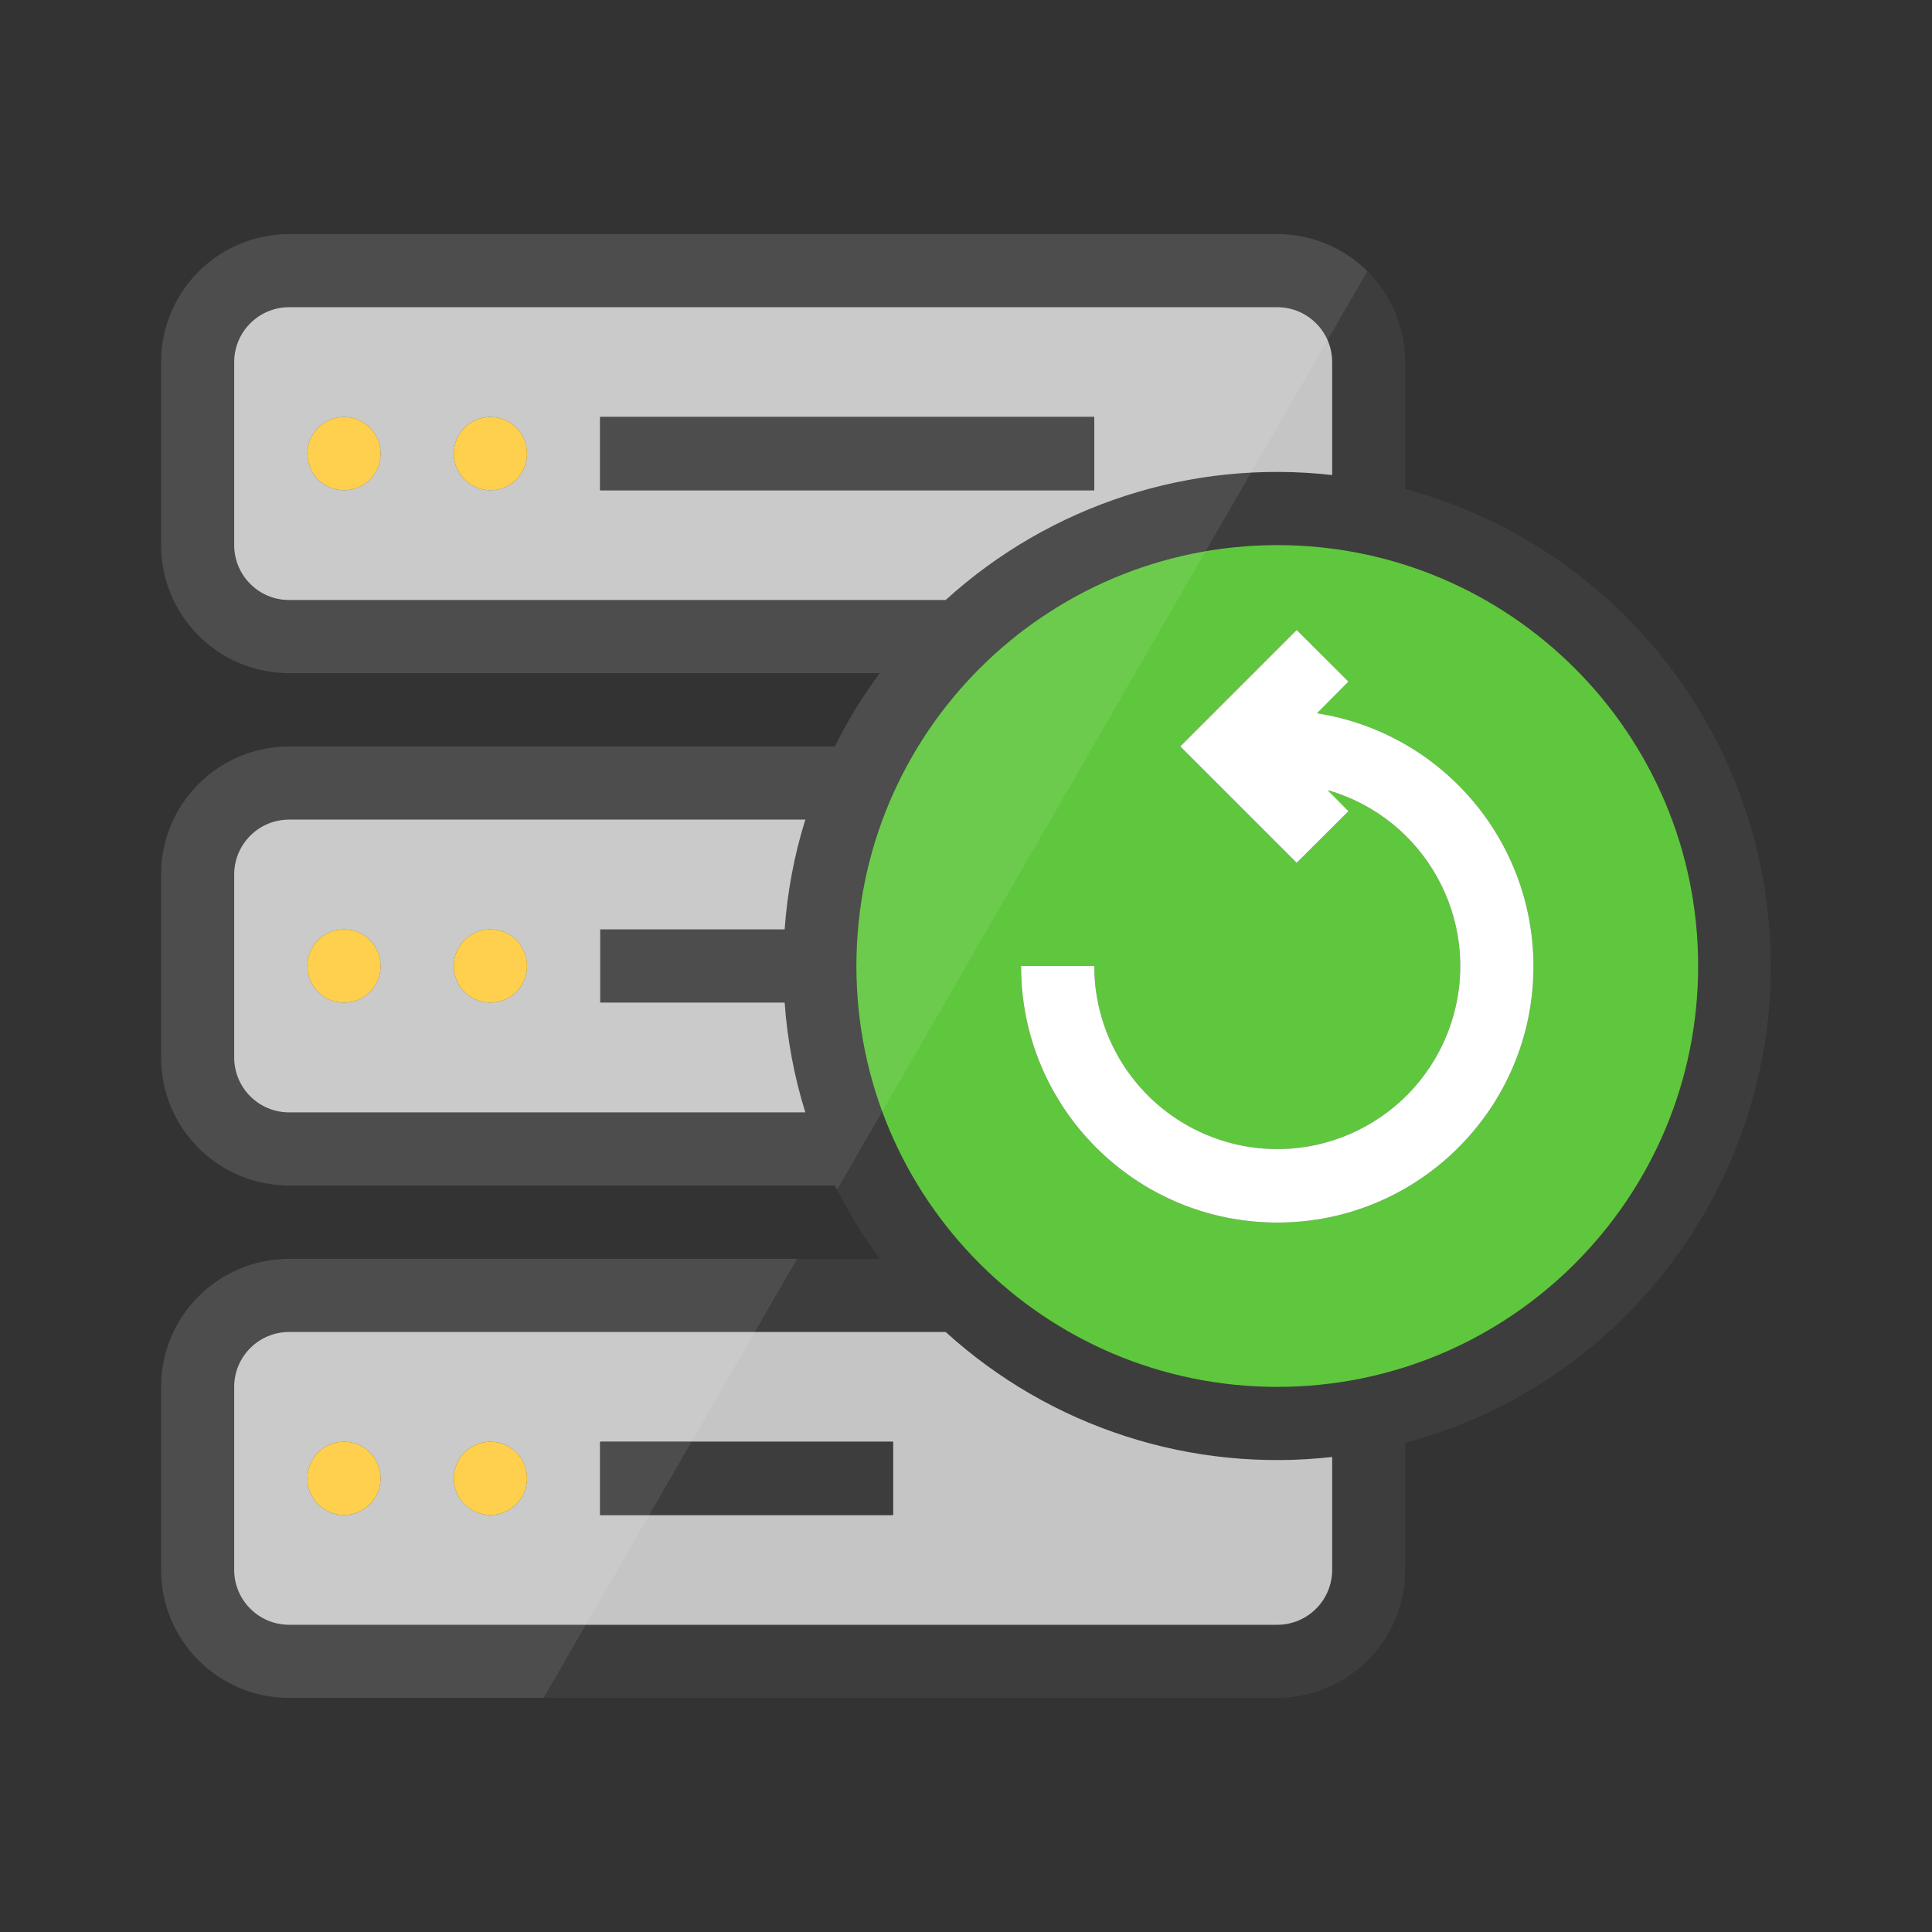 <?xml version="1.0" encoding="UTF-8"?>
<!-- Generator: Adobe Illustrator 16.0.5, SVG Export Plug-In . SVG Version: 6.00 Build 0)  -->
<svg xmlns="http://www.w3.org/2000/svg" xmlns:xlink="http://www.w3.org/1999/xlink" x="0px" y="0px" width="240px" height="240px" viewBox="0 0 240 240" xml:space="preserve">
<rect x="0" y="0" width="240" height="240" fill="#333333" stroke="none"/>
<g id="Layer_14">
</g>
<g id="Layer_55">
</g>
<g id="Layer_54">
</g>
<g id="Layer_60">
</g>
<g id="Layer_70">
</g>
<g id="Layer_61">
</g>
<g id="Layer_62">
</g>
<g id="Layer_63">
</g>
<g id="Layer_64">
</g>
<g id="Layer_65">
</g>
<g id="Layer_66">
</g>
<g id="Layer_67">
</g>
<g id="Layer_52">
</g>
<g id="Layer_52_copy">
</g>
<g id="Layer_50">
</g>
<g id="Layer_51">
</g>
<g id="Layer_22">
</g>
<g id="Layer_4">
</g>
<g id="Layer_2">
</g>
<g id="Layer_12">
</g>
<g id="Layer_25">
</g>
<g id="Layer_10">
</g>
<g id="Layer_12_copy">
</g>
<g id="Layer_11">
</g>
<g id="Layer_10_copy">
</g>
<g id="Layer_13">
</g>
<g id="Layer_15">
</g>
<g id="Layer_16">
</g>
<g id="Layer_17">
	<g id="Layer_18_1_">
	</g>
</g>
<g id="Layer_17_copy">
	<g id="Layer_18_copy">
	</g>
</g>
<g id="Layer_17_copy_2">
	<g id="Layer_18_copy_2">
		<g id="Layer_20_1_">
		</g>
		<g id="Layer_56">
		</g>
	</g>
</g>
<g id="Layer_17_copy_3">
	<g id="Layer_18_copy_3">
	</g>
</g>
<g id="Layer_72">
</g>
<g id="Layer_72_copy">
</g>
<g id="Layer_74">
</g>
<g id="Layer_80">
	<g>
		<path d="M217.87,104.03c-5.689-21.112-22.18-37.604-43.291-43.293V44.984c0-8.788-7.125-15.912-15.914-15.912H35.913    C27.124,29.072,20,36.196,20,44.984v22.732c0,8.788,7.124,15.912,15.913,15.912h73.356c-2.124,2.859-3.989,5.902-5.569,9.093    H35.913C27.124,92.722,20,99.846,20,108.634v22.732c0,8.788,7.124,15.912,15.913,15.912H103.7c1.58,3.19,3.445,6.233,5.569,9.093    H35.913c-8.789,0-15.913,7.124-15.913,15.912v22.733c0,8.787,7.124,15.911,15.913,15.911h122.752    c8.789,0,15.914-7.124,15.914-15.911v-15.754C207.308,170.443,226.69,136.76,217.87,104.03z M97.472,124.547    c0.328,4.63,1.189,9.207,2.568,13.639H35.913c-3.767,0-6.82-3.053-6.82-6.819v-22.732c0-3.767,3.054-6.819,6.82-6.819h64.127    c-1.379,4.432-2.24,9.01-2.568,13.639H74.558v9.094H97.472z M35.913,74.536c-3.767,0-6.82-3.054-6.82-6.819V44.984    c0-3.767,3.054-6.82,6.82-6.82h122.752c3.767,0,6.82,3.054,6.82,6.82V59.01c-17.492-1.977-34.987,3.682-48.01,15.526H35.913z     M165.485,195.017c0,3.766-3.054,6.819-6.82,6.819H35.913c-3.767,0-6.82-3.054-6.82-6.819v-22.733c0-3.766,3.054-6.818,6.82-6.818    h81.562c13.022,11.845,30.518,17.502,48.01,15.525V195.017z M158.665,172.283c-28.874,0-52.283-23.408-52.283-52.283    s23.409-52.283,52.283-52.283c28.877,0,52.284,23.408,52.284,52.283S187.542,172.283,158.665,172.283z"></path>
		
			<linearGradient id="SVGID_1_" gradientUnits="userSpaceOnUse" x1="-1.69" y1="-4953.99" x2="230.444" y2="-5088.013" gradientTransform="matrix(1 0 0 -1 -0.055 -4891.166)">
			<stop offset="0.5" style="stop-color:#FFFFFF"></stop>
			<stop offset="0.5" style="stop-color:#FFFFFF;stop-opacity:0.8"></stop>
		</linearGradient>
		<path opacity="0.3" fill="url(#SVGID_1_)" d="M217.87,104.03    c-5.689-21.112-22.18-37.604-43.291-43.293V44.984c0-8.788-7.125-15.912-15.914-15.912H35.913C27.124,29.072,20,36.196,20,44.984    v22.732c0,8.788,7.124,15.912,15.913,15.912h73.356c-2.124,2.859-3.989,5.902-5.569,9.093H35.913    C27.124,92.722,20,99.846,20,108.634v22.732c0,8.788,7.124,15.912,15.913,15.912H103.7c1.58,3.19,3.445,6.233,5.569,9.093H35.913    c-8.789,0-15.913,7.124-15.913,15.912v22.733c0,8.787,7.124,15.911,15.913,15.911h122.752c8.789,0,15.914-7.124,15.914-15.911    v-15.754C207.308,170.443,226.69,136.76,217.87,104.03z M97.472,124.547c0.328,4.63,1.189,9.207,2.568,13.639H35.913    c-3.767,0-6.82-3.053-6.82-6.819v-22.732c0-3.767,3.054-6.819,6.82-6.819h64.127c-1.379,4.432-2.24,9.01-2.568,13.639H74.558    v9.094H97.472z M35.913,74.536c-3.767,0-6.82-3.054-6.82-6.819V44.984c0-3.767,3.054-6.82,6.82-6.82h122.752    c3.767,0,6.82,3.054,6.82,6.82V59.01c-17.492-1.977-34.987,3.682-48.01,15.526H35.913z M165.485,195.017    c0,3.766-3.054,6.819-6.82,6.819H35.913c-3.767,0-6.82-3.054-6.82-6.819v-22.733c0-3.766,3.054-6.818,6.82-6.818h81.562    c13.022,11.845,30.518,17.502,48.01,15.525V195.017z M158.665,172.283c-28.874,0-52.283-23.408-52.283-52.283    s23.409-52.283,52.283-52.283c28.877,0,52.284,23.408,52.284,52.283S187.542,172.283,158.665,172.283z"></path>
		<path fill="#B3B3B3" d="M97.472,115.453c0.328-4.629,1.189-9.207,2.568-13.639H35.913c-3.767,0-6.82,3.053-6.82,6.819v22.732    c0,3.767,3.054,6.819,6.82,6.819h64.127c-1.379-4.432-2.24-9.009-2.568-13.639H74.558v-9.094H97.472z M42.733,124.547    c-2.513,0-4.547-2.035-4.547-4.547c0-2.511,2.034-4.547,4.547-4.547c2.51,0,4.545,2.036,4.545,4.547    C47.278,122.512,45.243,124.547,42.733,124.547z M60.918,124.547c-2.511,0-4.547-2.035-4.547-4.547    c0-2.511,2.036-4.547,4.547-4.547s4.547,2.036,4.547,4.547C65.465,122.512,63.429,124.547,60.918,124.547z"></path>
		
			<linearGradient id="SVGID_2_" gradientUnits="userSpaceOnUse" x1="-9.247" y1="-4967.079" x2="222.887" y2="-5101.102" gradientTransform="matrix(1 0 0 -1 -0.055 -4891.166)">
			<stop offset="0.5" style="stop-color:#FFFFFF"></stop>
			<stop offset="0.5" style="stop-color:#FFFFFF;stop-opacity:0.8"></stop>
		</linearGradient>
		<path opacity="0.3" fill="url(#SVGID_2_)" d="M97.472,115.453c0.328-4.629,1.189-9.207,2.568-13.639    H35.913c-3.767,0-6.82,3.053-6.82,6.819v22.732c0,3.767,3.054,6.819,6.82,6.819h64.127c-1.379-4.432-2.24-9.009-2.568-13.639    H74.558v-9.094H97.472z M42.733,124.547c-2.513,0-4.547-2.035-4.547-4.547c0-2.511,2.034-4.547,4.547-4.547    c2.51,0,4.545,2.036,4.545,4.547C47.278,122.512,45.243,124.547,42.733,124.547z M60.918,124.547    c-2.511,0-4.547-2.035-4.547-4.547c0-2.511,2.036-4.547,4.547-4.547s4.547,2.036,4.547,4.547    C65.465,122.512,63.429,124.547,60.918,124.547z"></path>
		<path fill="#B3B3B3" d="M165.485,59.01V44.984c0-3.767-3.054-6.82-6.82-6.82H35.913c-3.767,0-6.82,3.054-6.82,6.82v22.732    c0,3.766,3.054,6.819,6.82,6.819h81.562C130.498,62.691,147.993,57.033,165.485,59.01z M42.733,60.896    c-2.513,0-4.547-2.035-4.547-4.546c0-2.512,2.034-4.547,4.547-4.547c2.51,0,4.545,2.035,4.545,4.547    C47.278,58.861,45.243,60.896,42.733,60.896z M60.918,60.896c-2.511,0-4.547-2.035-4.547-4.546c0-2.512,2.036-4.547,4.547-4.547    s4.547,2.035,4.547,4.547C65.465,58.861,63.429,60.896,60.918,60.896z M74.558,51.804h61.376v9.093H74.558V51.804z"></path>
		
			<linearGradient id="SVGID_3_" gradientUnits="userSpaceOnUse" x1="25.871" y1="-4906.252" x2="258.005" y2="-5040.275" gradientTransform="matrix(1 0 0 -1 -0.055 -4891.166)">
			<stop offset="0.5" style="stop-color:#FFFFFF"></stop>
			<stop offset="0.5" style="stop-color:#FFFFFF;stop-opacity:0.8"></stop>
		</linearGradient>
		<path opacity="0.3" fill="url(#SVGID_3_)" d="M165.485,59.01V44.984c0-3.767-3.054-6.82-6.82-6.82    H35.913c-3.767,0-6.82,3.054-6.82,6.82v22.732c0,3.766,3.054,6.819,6.82,6.819h81.562    C130.498,62.691,147.993,57.033,165.485,59.01z M42.733,60.896c-2.513,0-4.547-2.035-4.547-4.546c0-2.512,2.034-4.547,4.547-4.547    c2.51,0,4.545,2.035,4.545,4.547C47.278,58.861,45.243,60.896,42.733,60.896z M60.918,60.896c-2.511,0-4.547-2.035-4.547-4.546    c0-2.512,2.036-4.547,4.547-4.547s4.547,2.035,4.547,4.547C65.465,58.861,63.429,60.896,60.918,60.896z M74.558,51.804h61.376    v9.093H74.558V51.804z"></path>
		<path fill="#B3B3B3" d="M117.476,165.465H35.913c-3.767,0-6.82,3.053-6.82,6.818v22.733c0,3.766,3.054,6.819,6.82,6.819h122.752    c3.767,0,6.82-3.054,6.82-6.819V180.99C147.993,182.967,130.498,177.31,117.476,165.465z M42.733,188.196    c-2.513,0-4.547-2.035-4.547-4.547c0-2.511,2.034-4.546,4.547-4.546c2.51,0,4.545,2.035,4.545,4.546    C47.278,186.161,45.243,188.196,42.733,188.196z M60.918,188.196c-2.511,0-4.547-2.035-4.547-4.547    c0-2.511,2.036-4.546,4.547-4.546s4.547,2.035,4.547,4.546C65.465,186.161,63.429,188.196,60.918,188.196z M110.929,188.196    H74.558v-9.093h36.371V188.196z"></path>
		
			<linearGradient id="SVGID_4_" gradientUnits="userSpaceOnUse" x1="-31.989" y1="-5006.469" x2="200.145" y2="-5140.492" gradientTransform="matrix(1 0 0 -1 -0.055 -4891.166)">
			<stop offset="0.5" style="stop-color:#FFFFFF"></stop>
			<stop offset="0.5" style="stop-color:#FFFFFF;stop-opacity:0.8"></stop>
		</linearGradient>
		<path opacity="0.3" fill="url(#SVGID_4_)" d="M117.476,165.465H35.913    c-3.767,0-6.82,3.053-6.82,6.818v22.733c0,3.766,3.054,6.819,6.82,6.819h122.752c3.767,0,6.82-3.054,6.82-6.819V180.99    C147.993,182.967,130.498,177.31,117.476,165.465z M42.733,188.196c-2.513,0-4.547-2.035-4.547-4.547    c0-2.511,2.034-4.546,4.547-4.546c2.51,0,4.545,2.035,4.545,4.546C47.278,186.161,45.243,188.196,42.733,188.196z M60.918,188.196    c-2.511,0-4.547-2.035-4.547-4.547c0-2.511,2.036-4.546,4.547-4.546s4.547,2.035,4.547,4.546    C65.465,186.161,63.429,188.196,60.918,188.196z M110.929,188.196H74.558v-9.093h36.371V188.196z"></path>
		<path fill="#2DB500" d="M158.665,67.717c-28.874,0-52.283,23.408-52.283,52.283s23.409,52.283,52.283,52.283    c28.877,0,52.284-23.408,52.284-52.283S187.542,67.717,158.665,67.717z M158.619,151.872    c-17.577-0.026-31.804-14.296-31.777-31.872h9.092c-0.005,10.15,6.722,19.074,16.481,21.866    c12.07,3.452,24.654-3.534,28.106-15.604c3.453-12.07-3.534-24.655-15.604-28.107l2.591,2.615l-6.432,6.409l-14.458-14.457    l14.458-14.458l6.432,6.411l-3.909,3.933c15.5,2.432,26.916,15.798,26.893,31.487    C190.466,137.672,176.196,151.898,158.619,151.872z"></path>
		
			<linearGradient id="SVGID_5_" gradientUnits="userSpaceOnUse" x1="13.654" y1="-4927.413" x2="245.788" y2="-5061.435" gradientTransform="matrix(1 0 0 -1 -0.055 -4891.166)">
			<stop offset="0.5" style="stop-color:#FFFFFF"></stop>
			<stop offset="0.5" style="stop-color:#FFFFFF;stop-opacity:0.8"></stop>
		</linearGradient>
		<path opacity="0.3" fill="url(#SVGID_5_)" d="M158.665,67.717c-28.874,0-52.283,23.408-52.283,52.283    s23.409,52.283,52.283,52.283c28.877,0,52.284-23.408,52.284-52.283S187.542,67.717,158.665,67.717z M158.619,151.872    c-17.577-0.026-31.804-14.296-31.777-31.872h9.092c-0.005,10.15,6.722,19.074,16.481,21.866    c12.07,3.452,24.654-3.534,28.106-15.604c3.453-12.07-3.534-24.655-15.604-28.107l2.591,2.615l-6.432,6.409l-14.458-14.457    l14.458-14.458l6.432,6.411l-3.909,3.933c15.5,2.432,26.916,15.798,26.893,31.487    C190.466,137.672,176.196,151.898,158.619,151.872z"></path>
		<path fill="#FFFFFF" d="M163.599,88.607l3.909-3.933l-6.432-6.411l-14.458,14.458l14.458,14.457l6.432-6.409l-2.591-2.615    c12.07,3.452,19.058,16.037,15.604,28.107c-3.452,12.07-16.036,19.057-28.106,15.604c-9.76-2.792-16.486-11.716-16.481-21.866    h-9.092c-0.026,17.576,14.2,31.846,31.777,31.872s31.847-14.2,31.872-31.777C190.515,104.405,179.099,91.039,163.599,88.607z"></path>
		
			<linearGradient id="SVGID_6_" gradientUnits="userSpaceOnUse" x1="15.023" y1="-4925.04" x2="247.158" y2="-5059.062" gradientTransform="matrix(1 0 0 -1 -0.055 -4891.166)">
			<stop offset="0.5" style="stop-color:#FFFFFF"></stop>
			<stop offset="0.5" style="stop-color:#FFFFFF;stop-opacity:0.8"></stop>
		</linearGradient>
		<path opacity="0.3" fill="url(#SVGID_6_)" d="M163.599,88.607l3.909-3.933l-6.432-6.411    l-14.458,14.458l14.458,14.457l6.432-6.409l-2.591-2.615c12.07,3.452,19.058,16.037,15.604,28.107    c-3.452,12.07-16.036,19.057-28.106,15.604c-9.76-2.792-16.486-11.716-16.481-21.866h-9.092    c-0.026,17.576,14.2,31.846,31.777,31.872s31.847-14.2,31.872-31.777C190.515,104.405,179.099,91.039,163.599,88.607z"></path>
		<rect x="74.558" y="51.804" width="61.376" height="9.093"></rect>
		
			<linearGradient id="SVGID_7_" gradientUnits="userSpaceOnUse" x1="27.86" y1="-4902.806" x2="259.995" y2="-5036.829" gradientTransform="matrix(1 0 0 -1 -0.055 -4891.166)">
			<stop offset="0.5" style="stop-color:#FFFFFF"></stop>
			<stop offset="0.5" style="stop-color:#FFFFFF;stop-opacity:0.8"></stop>
		</linearGradient>
		<rect x="74.558" y="51.804" opacity="0.3" fill="url(#SVGID_7_)" width="61.376" height="9.093"></rect>
		<circle fill="#FFBC00" cx="42.733" cy="56.35" r="4.546"></circle>
		
			<linearGradient id="SVGID_8_" gradientUnits="userSpaceOnUse" x1="12.232" y1="-4929.876" x2="244.367" y2="-5063.898" gradientTransform="matrix(1 0 0 -1 -0.055 -4891.166)">
			<stop offset="0.5" style="stop-color:#FFFFFF"></stop>
			<stop offset="0.5" style="stop-color:#FFFFFF;stop-opacity:0.8"></stop>
		</linearGradient>
		<circle opacity="0.3" fill="url(#SVGID_8_)" cx="42.733" cy="56.35" r="4.546"></circle>
		<circle fill="#FFBC00" cx="60.918" cy="56.35" r="4.546"></circle>
		
			<linearGradient id="SVGID_9_" gradientUnits="userSpaceOnUse" x1="16.778" y1="-4922.002" x2="248.912" y2="-5056.024" gradientTransform="matrix(1 0 0 -1 -0.055 -4891.166)">
			<stop offset="0.5" style="stop-color:#FFFFFF"></stop>
			<stop offset="0.5" style="stop-color:#FFFFFF;stop-opacity:0.8"></stop>
		</linearGradient>
		<circle opacity="0.3" fill="url(#SVGID_9_)" cx="60.918" cy="56.35" r="4.546"></circle>
		<circle fill="#FFBC00" cx="42.733" cy="120" r="4.547"></circle>
		
			<linearGradient id="SVGID_10_" gradientUnits="userSpaceOnUse" x1="-15.329" y1="-4977.613" x2="216.805" y2="-5111.636" gradientTransform="matrix(1 0 0 -1 -0.055 -4891.166)">
			<stop offset="0.5" style="stop-color:#FFFFFF"></stop>
			<stop offset="0.5" style="stop-color:#FFFFFF;stop-opacity:0.8"></stop>
		</linearGradient>
		<circle opacity="0.3" fill="url(#SVGID_10_)" cx="42.733" cy="120" r="4.547"></circle>
		<circle fill="#FFBC00" cx="60.918" cy="120" r="4.547"></circle>
		
			<linearGradient id="SVGID_11_" gradientUnits="userSpaceOnUse" x1="-10.783" y1="-4969.739" x2="221.351" y2="-5103.762" gradientTransform="matrix(1 0 0 -1 -0.055 -4891.166)">
			<stop offset="0.5" style="stop-color:#FFFFFF"></stop>
			<stop offset="0.5" style="stop-color:#FFFFFF;stop-opacity:0.8"></stop>
		</linearGradient>
		<circle opacity="0.3" fill="url(#SVGID_11_)" cx="60.918" cy="120" r="4.547"></circle>
		<rect x="74.558" y="179.104" width="36.371" height="9.093"></rect>
		
			<linearGradient id="SVGID_12_" gradientUnits="userSpaceOnUse" x1="-30.389" y1="-5003.696" x2="201.745" y2="-5137.719" gradientTransform="matrix(1 0 0 -1 -0.055 -4891.166)">
			<stop offset="0.5" style="stop-color:#FFFFFF"></stop>
			<stop offset="0.5" style="stop-color:#FFFFFF;stop-opacity:0.8"></stop>
		</linearGradient>
		<rect x="74.558" y="179.104" opacity="0.3" fill="url(#SVGID_12_)" width="36.371" height="9.093"></rect>
		<circle fill="#FFBC00" cx="42.733" cy="183.65" r="4.546"></circle>
		
			<linearGradient id="SVGID_13_" gradientUnits="userSpaceOnUse" x1="-42.891" y1="-5025.351" x2="189.244" y2="-5159.374" gradientTransform="matrix(1 0 0 -1 -0.055 -4891.166)">
			<stop offset="0.5" style="stop-color:#FFFFFF"></stop>
			<stop offset="0.5" style="stop-color:#FFFFFF;stop-opacity:0.8"></stop>
		</linearGradient>
		<circle opacity="0.3" fill="url(#SVGID_13_)" cx="42.733" cy="183.65" r="4.546"></circle>
		<circle fill="#FFBC00" cx="60.918" cy="183.65" r="4.546"></circle>
		
			<linearGradient id="SVGID_14_" gradientUnits="userSpaceOnUse" x1="-38.344" y1="-5017.476" x2="193.79" y2="-5151.499" gradientTransform="matrix(1 0 0 -1 -0.055 -4891.166)">
			<stop offset="0.5" style="stop-color:#FFFFFF"></stop>
			<stop offset="0.5" style="stop-color:#FFFFFF;stop-opacity:0.8"></stop>
		</linearGradient>
		<circle opacity="0.3" fill="url(#SVGID_14_)" cx="60.918" cy="183.65" r="4.546"></circle>
	</g>
</g>
<g id="Layer_77">
</g>
<g id="Layer_78">
</g>
<g id="Layer_79">
</g>
<g id="Layer_75">
</g>
<g id="Layer_76">
</g>
<g id="Layer_17_copy_5">
	<g id="Layer_18_copy_5">
	</g>
</g>
<g id="Layer_17_copy_6">
	<g id="Layer_18_copy_6">
	</g>
</g>
<g id="Layer_17_copy_7">
	<g id="Layer_18_copy_7">
	</g>
</g>
<g id="Layer_17_copy_8">
	<g id="Layer_18_copy_8">
	</g>
</g>
<g id="Layer_17_copy_9">
	<g id="Layer_18_copy_9">
	</g>
</g>
<g id="Layer_17_copy_10">
	<g id="Layer_18_copy_10">
	</g>
</g>
<g id="Layer_17_copy_11">
	<g id="Layer_18_copy_11">
	</g>
</g>
<g id="Layer_17_copy_12">
	<g id="Layer_18_copy_12">
	</g>
</g>
<g id="Layer_17_copy_13">
	<g id="Layer_18_copy_13">
	</g>
</g>
<g id="Layer_17_copy_14">
	<g id="Layer_18_copy_14">
	</g>
</g>
<g id="Layer_17_copy_15">
	<g id="Layer_18_copy_15">
	</g>
</g>
<g id="Layer_17_copy_17">
	<g id="Layer_18_copy_17">
	</g>
</g>
<g id="Layer_49">
</g>
<g id="Layer_17_copy_16">
	<g id="Layer_18_copy_16">
	</g>
</g>
<g id="Layer_57">
</g>
<g id="Layer_57_copy">
</g>
<g id="Layer_57_copy_2">
</g>
<g id="Layer_68">
</g>
<g id="Layer_69">
</g>
<g id="Layer_71">
</g>
</svg>
